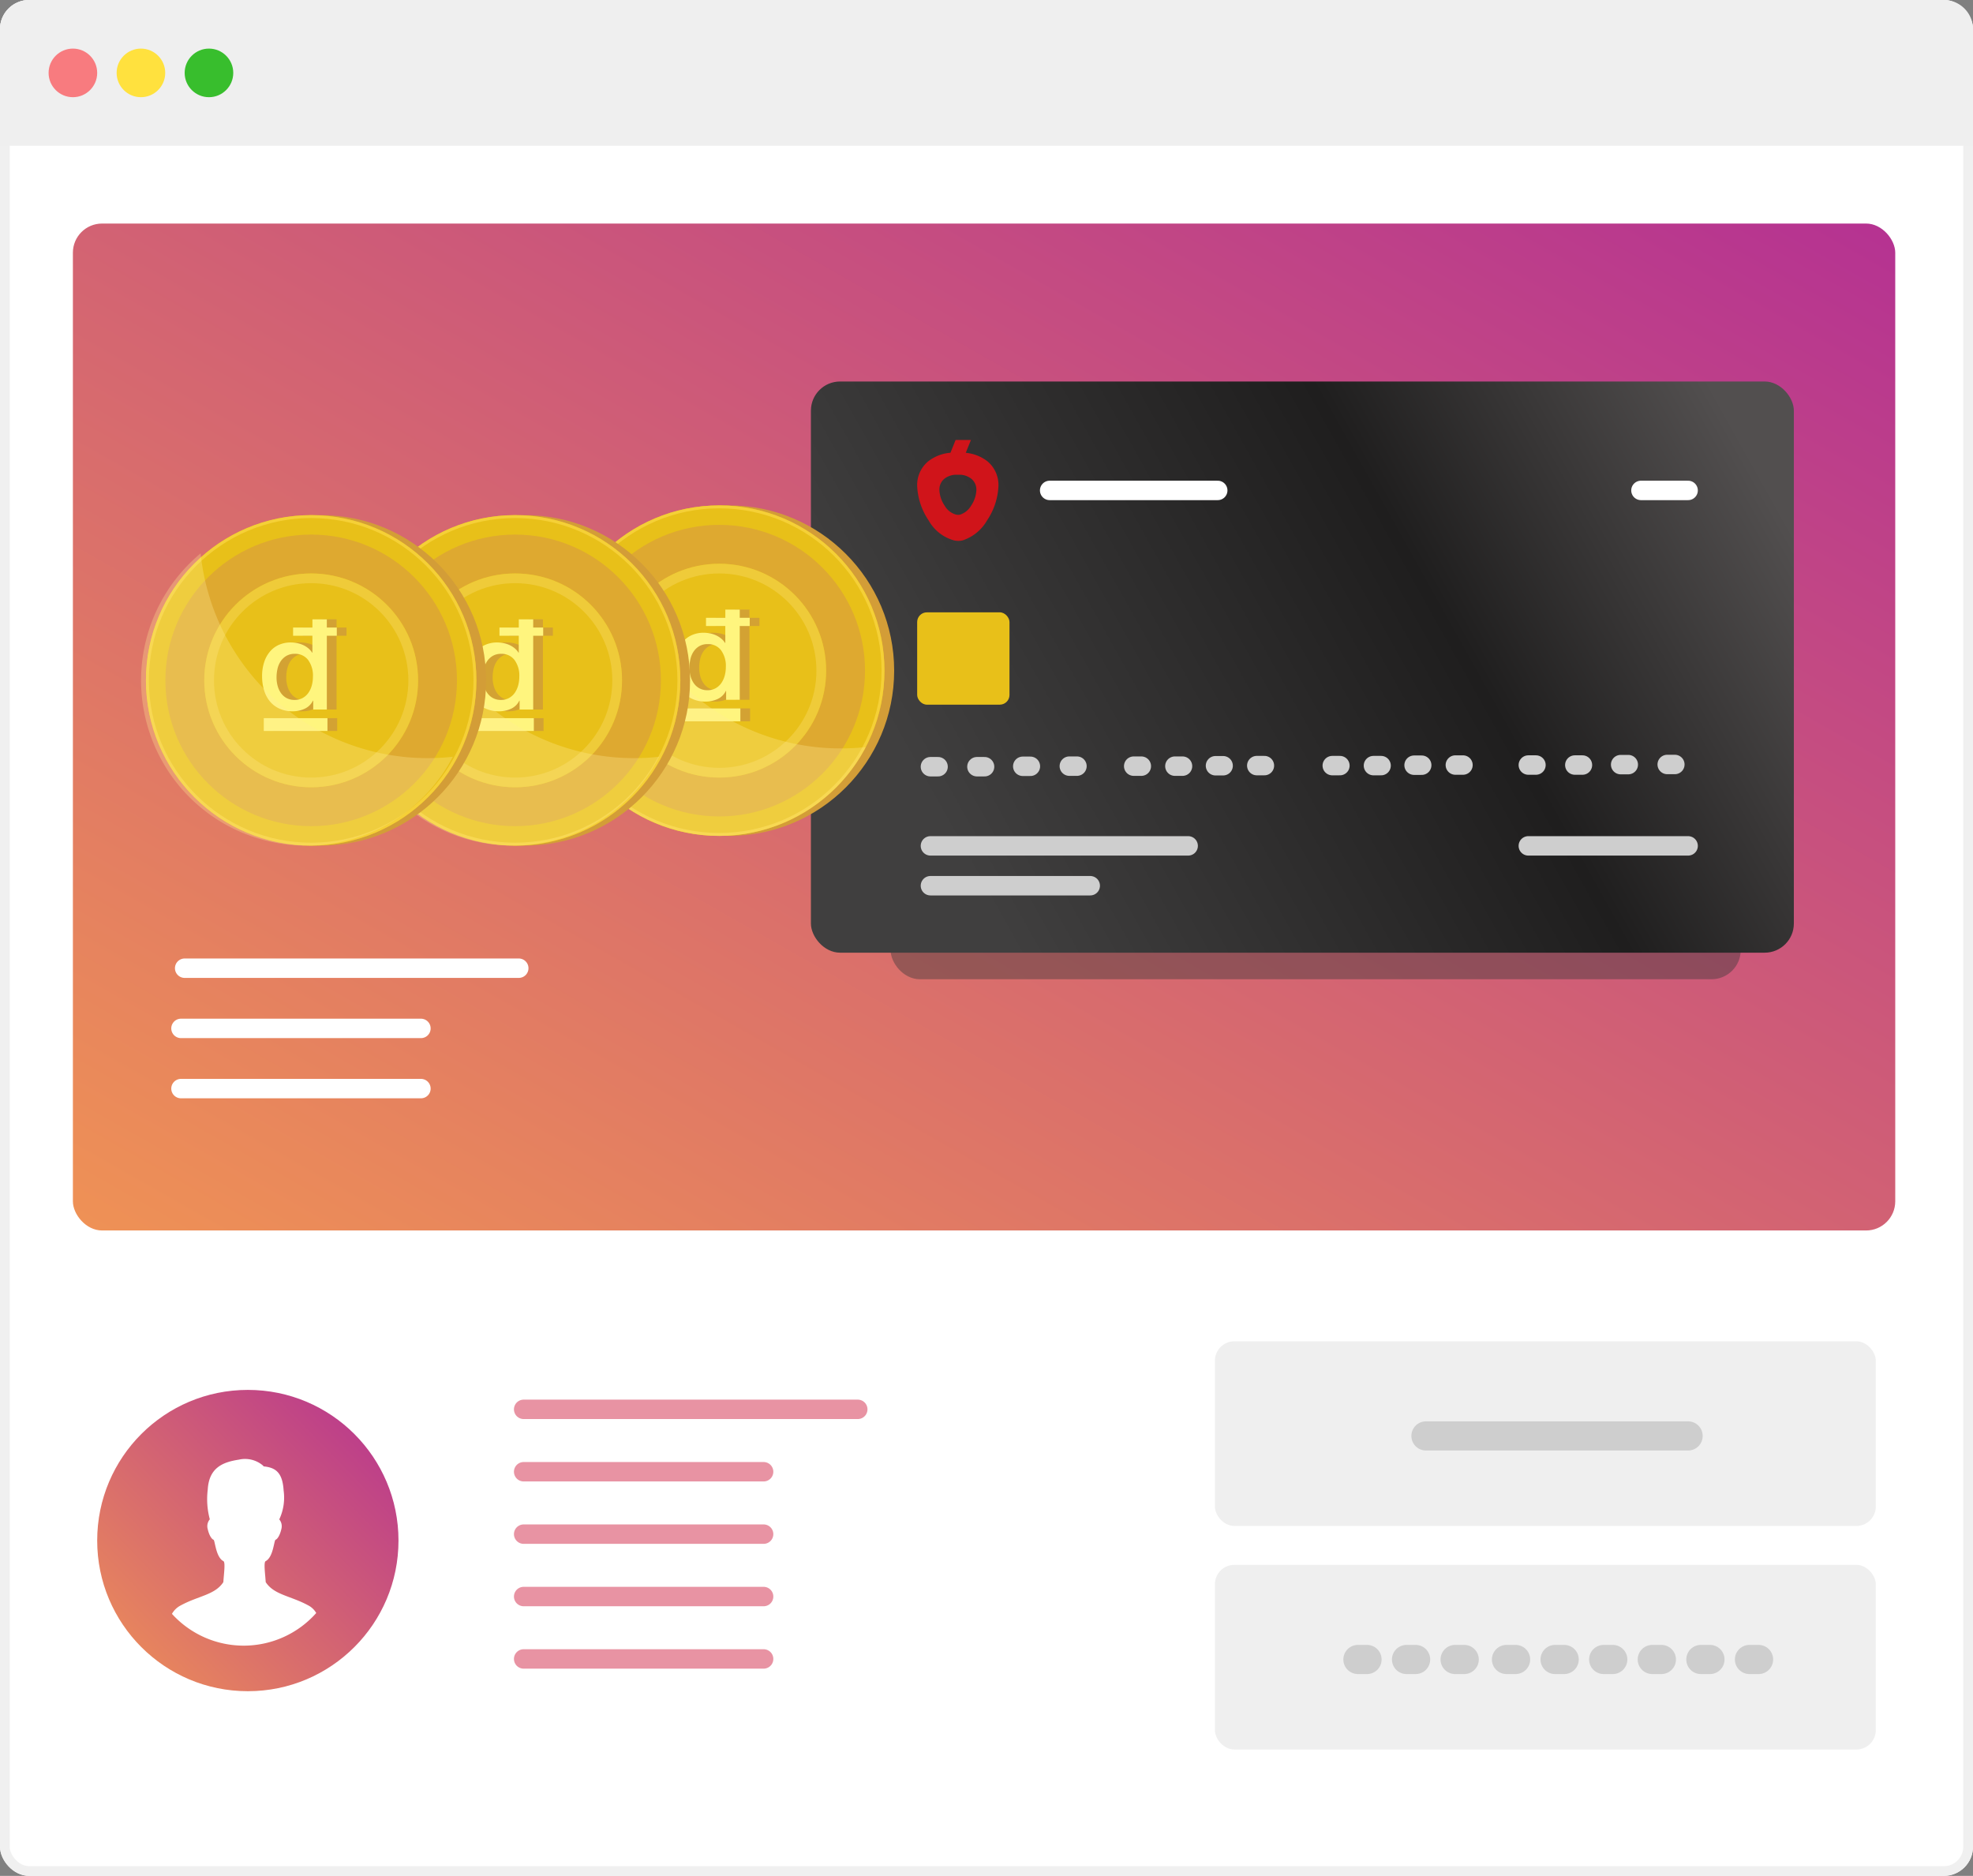 <svg xmlns="http://www.w3.org/2000/svg" xmlns:xlink="http://www.w3.org/1999/xlink" width="203" height="193" viewBox="0 0 203 193">
  <rect x="0" y="0" width="203" height="193" fill="#808080" stroke="none"/>
  <defs>
    <linearGradient id="linear-gradient" y1="1.06" x2="1.093" gradientUnits="objectBoundingBox">
      <stop offset="0" stop-color="#f19553"/>
      <stop offset="1" stop-color="#b22d95"/>
    </linearGradient>
    <linearGradient id="linear-gradient-2" x1="0.08" y1="0.621" x2="1.02" y2="0.315" gradientUnits="objectBoundingBox">
      <stop offset="0" stop-color="#403f3f"/>
      <stop offset="0.608" stop-color="#1f1e1e"/>
      <stop offset="1" stop-color="#524f4f"/>
    </linearGradient>
  </defs>
  <g id="Сгруппировать_2272" data-name="Сгруппировать 2272" transform="translate(-1441 -430)">
    <g id="Сгруппировать_2271" data-name="Сгруппировать 2271">
      <path id="Контур_5322" data-name="Контур 5322" d="M608.117,4330.5H559.5" transform="translate(900.5 -3807.08)" fill="none" stroke="#fff" stroke-linecap="round" stroke-width="2"/>
      <g id="Прямоугольник_455" data-name="Прямоугольник 455" transform="translate(1441 430)" fill="#fff" stroke="#f0f0f0" stroke-width="1">
        <rect width="203" height="193" rx="3" stroke="none"/>
        <rect x="0.5" y="0.5" width="202" height="192" rx="2.5" fill="none"/>
      </g>
      <path id="Вычитание_16" data-name="Вычитание 16" d="M203,15H0V3A3,3,0,0,1,3,0H200a3,3,0,0,1,3,3V15Z" transform="translate(1441 430)" fill="#efefef"/>
      <circle id="Эллипс_111" data-name="Эллипс 111" cx="2.5" cy="2.5" r="2.5" transform="translate(1460 435)" fill="#38be2d"/>
      <circle id="Эллипс_112" data-name="Эллипс 112" cx="2.5" cy="2.5" r="2.5" transform="translate(1453 435)" fill="#ffe13e"/>
      <circle id="Эллипс_110" data-name="Эллипс 110" cx="2.5" cy="2.5" r="2.5" transform="translate(1446 435)" fill="#f87b7f"/>
      <rect id="Прямоугольник_462" data-name="Прямоугольник 462" width="187.5" height="103.598" rx="3" transform="translate(1448.5 453)" fill="url(#linear-gradient)"/>
      <rect id="Прямоугольник_459" data-name="Прямоугольник 459" width="87.467" height="58.767" rx="3" transform="translate(1532.633 471.982)" fill="#393838" opacity="0.424"/>
      <rect id="Прямоугольник_460" data-name="Прямоугольник 460" width="101.134" height="58.767" rx="3" transform="translate(1524.434 469.25)" fill="url(#linear-gradient-2)"/>
      <rect id="Прямоугольник_461" data-name="Прямоугольник 461" width="9.499" height="9.499" rx="1" transform="translate(1535.367 493)" fill="#e8c019"/>
      <path id="Контур_5295" data-name="Контур 5295" d="M559.5,4330.5h17.294" transform="translate(989.498 -3850.043)" fill="none" stroke="#fff" stroke-linecap="round" stroke-width="2"/>
      <path id="Контур_5318" data-name="Контур 5318" d="M559.5,4330.5h4.852" transform="translate(1050.336 -3850.043)" fill="none" stroke="#fff" stroke-linecap="round" stroke-width="2"/>
      <path id="Контур_5296" data-name="Контур 5296" d="M559.5,4330.5h26.517" transform="translate(977.232 -3813.473)" fill="none" stroke="#cecece" stroke-linecap="round" stroke-width="2"/>
      <path id="Контур_5297" data-name="Контур 5297" d="M559.5,4330.5h16.441" transform="translate(977.232 -3809.373)" fill="none" stroke="#cecece" stroke-linecap="round" stroke-width="2"/>
      <path id="Контур_5305" data-name="Контур 5305" d="M559.5,4330.5h16.441" transform="translate(1038.748 -3813.473)" fill="none" stroke="#cecece" stroke-linecap="round" stroke-width="2"/>
      <path id="Контур_5298" data-name="Контур 5298" d="M559.5,4330.5h.785" transform="translate(977.232 -3821.617)" fill="none" stroke="#cecece" stroke-linecap="round" stroke-width="2"/>
      <path id="Контур_5299" data-name="Контур 5299" d="M559.5,4330.5h.785" transform="translate(998.145 -3821.674)" fill="none" stroke="#cecece" stroke-linecap="round" stroke-width="2"/>
      <path id="Контур_5306" data-name="Контур 5306" d="M559.5,4330.5h.785" transform="translate(1018.576 -3821.73)" fill="none" stroke="#cecece" stroke-linecap="round" stroke-width="2"/>
      <path id="Контур_5307" data-name="Контур 5307" d="M559.5,4330.5h.785" transform="translate(1038.748 -3821.789)" fill="none" stroke="#cecece" stroke-linecap="round" stroke-width="2"/>
      <path id="Контур_5300" data-name="Контур 5300" d="M559.5,4330.5h.785" transform="translate(982.016 -3821.617)" fill="none" stroke="#cecece" stroke-linecap="round" stroke-width="2"/>
      <path id="Контур_5301" data-name="Контур 5301" d="M559.5,4330.5h.785" transform="translate(1002.383 -3821.674)" fill="none" stroke="#cecece" stroke-linecap="round" stroke-width="2"/>
      <path id="Контур_5308" data-name="Контур 5308" d="M559.5,4330.5h.785" transform="translate(1022.814 -3821.73)" fill="none" stroke="#cecece" stroke-linecap="round" stroke-width="2"/>
      <path id="Контур_5309" data-name="Контур 5309" d="M559.5,4330.5h.785" transform="translate(1043.531 -3821.789)" fill="none" stroke="#cecece" stroke-linecap="round" stroke-width="2"/>
      <path id="Контур_5302" data-name="Контур 5302" d="M558.95,4330.469h.785" transform="translate(987.281 -3821.629)" fill="none" stroke="#cecece" stroke-linecap="round" stroke-width="2"/>
      <path id="Контур_5303" data-name="Контур 5303" d="M558.95,4330.469h.785" transform="translate(1007.111 -3821.686)" fill="none" stroke="#cecece" stroke-linecap="round" stroke-width="2"/>
      <path id="Контур_5310" data-name="Контур 5310" d="M558.95,4330.469h.785" transform="translate(1027.543 -3821.742)" fill="none" stroke="#cecece" stroke-linecap="round" stroke-width="2"/>
      <path id="Контур_5311" data-name="Контур 5311" d="M558.95,4330.469h.785" transform="translate(1048.797 -3821.801)" fill="none" stroke="#cecece" stroke-linecap="round" stroke-width="2"/>
      <path id="Контур_5304" data-name="Контур 5304" d="M558.456,4330.458h.785" transform="translate(992.566 -3821.633)" fill="none" stroke="#cecece" stroke-linecap="round" stroke-width="2"/>
      <path id="Контур_5312" data-name="Контур 5312" d="M558.456,4330.458h.785" transform="translate(1011.852 -3821.689)" fill="none" stroke="#cecece" stroke-linecap="round" stroke-width="2"/>
      <path id="Контур_5313" data-name="Контур 5313" d="M558.456,4330.458h.785" transform="translate(1032.283 -3821.746)" fill="none" stroke="#cecece" stroke-linecap="round" stroke-width="2"/>
      <path id="Контур_5314" data-name="Контур 5314" d="M558.456,4330.458h.785" transform="translate(1054.082 -3821.805)" fill="none" stroke="#cecece" stroke-linecap="round" stroke-width="2"/>
      <path id="Объединение_13" data-name="Объединение 13" d="M3.8,10.334A4.293,4.293,0,0,1,1.187,8.29,6.874,6.874,0,0,1,0,4.769,3.177,3.177,0,0,1,1.1,2.226a4.28,4.28,0,0,1,2.326-.911L3.954,0H5.531L5,1.322a4.253,4.253,0,0,1,2.261.9,3.176,3.176,0,0,1,1.1,2.543A6.874,6.874,0,0,1,7.181,8.29a4.508,4.508,0,0,1-2.512,2.044,2.208,2.208,0,0,1-.432.05A2.252,2.252,0,0,1,3.8,10.334ZM2.785,4a1.442,1.442,0,0,0-.5,1.154,3.119,3.119,0,0,0,.539,1.6,1.949,1.949,0,0,0,1.188.928,1.042,1.042,0,0,0,.2.022,1.02,1.02,0,0,0,.2-.022,2.048,2.048,0,0,0,1.141-.928,3.122,3.122,0,0,0,.539-1.6A1.441,1.441,0,0,0,5.583,4a2,2,0,0,0-1.166-.424l-.406,0A2.024,2.024,0,0,0,2.785,4Z" transform="translate(1535.367 475.266)" fill="#d0141a"/>
      <circle id="Эллипс_123" data-name="Эллипс 123" cx="17" cy="17" r="17" transform="translate(1499 482)" fill="#d39d37"/>
      <g id="Эллипс_120" data-name="Эллипс 120" transform="translate(1498 482)" fill="#e8c019" stroke="#f5d037" stroke-width="0.3">
        <circle cx="17" cy="17" r="17" stroke="none"/>
        <circle cx="17" cy="17" r="16.85" fill="none"/>
      </g>
      <circle id="Эллипс_121" data-name="Эллипс 121" cx="15" cy="15" r="15" transform="translate(1500 484)" fill="#dea930"/>
      <g id="Эллипс_122" data-name="Эллипс 122" transform="translate(1504 488)" fill="#e8c019" stroke="#efcb39" stroke-width="1">
        <circle cx="11" cy="11" r="11" stroke="none"/>
        <circle cx="11" cy="11" r="10.5" fill="none"/>
      </g>
      <path id="Контур_5320" data-name="Контур 5320" d="M7.111,0h-1.4V-.91H5.681a1.76,1.76,0,0,1-.871.839A2.951,2.951,0,0,1,3.6.182,3.21,3.21,0,0,1,2.217-.1a2.762,2.762,0,0,1-.982-.76A3.254,3.254,0,0,1,.65-2a4.932,4.932,0,0,1-.2-1.41A4.507,4.507,0,0,1,.7-4.979a3.15,3.15,0,0,1,.656-1.092,2.538,2.538,0,0,1,.936-.63,2.978,2.978,0,0,1,1.073-.2A3.592,3.592,0,0,1,4-6.844a2.806,2.806,0,0,1,.624.188,2.461,2.461,0,0,1,.552.332A1.838,1.838,0,0,1,5.6-5.85h.026V-7.592H3.64v-.845H5.629v-.845H7.111v.845H8.138v.845H7.111ZM1.937-3.289a3.278,3.278,0,0,0,.11.845,2.317,2.317,0,0,0,.338.741,1.71,1.71,0,0,0,.578.52A1.687,1.687,0,0,0,3.8-.988,1.664,1.664,0,0,0,4.648-1.2a1.765,1.765,0,0,0,.585-.546A2.469,2.469,0,0,0,5.57-2.5a3.4,3.4,0,0,0,.111-.865,2.716,2.716,0,0,0-.5-1.742,1.649,1.649,0,0,0-1.359-.624,1.677,1.677,0,0,0-.878.215,1.8,1.8,0,0,0-.585.559,2.322,2.322,0,0,0-.325.78A4.064,4.064,0,0,0,1.937-3.289ZM.624,2.21V.884H7.176V2.21Z" transform="translate(1511 502)" fill="#d3a233"/>
      <path id="Контур_5319" data-name="Контур 5319" d="M7.111,0h-1.4V-.91H5.681a1.76,1.76,0,0,1-.871.839A2.951,2.951,0,0,1,3.6.182,3.21,3.21,0,0,1,2.217-.1a2.762,2.762,0,0,1-.982-.76A3.254,3.254,0,0,1,.65-2a4.932,4.932,0,0,1-.2-1.41A4.507,4.507,0,0,1,.7-4.979a3.15,3.15,0,0,1,.656-1.092,2.538,2.538,0,0,1,.936-.63,2.978,2.978,0,0,1,1.073-.2A3.592,3.592,0,0,1,4-6.844a2.806,2.806,0,0,1,.624.188,2.461,2.461,0,0,1,.552.332A1.838,1.838,0,0,1,5.6-5.85h.026V-7.592H3.64v-.845H5.629v-.845H7.111v.845H8.138v.845H7.111ZM1.937-3.289a3.278,3.278,0,0,0,.11.845,2.317,2.317,0,0,0,.338.741,1.71,1.71,0,0,0,.578.52A1.687,1.687,0,0,0,3.8-.988,1.664,1.664,0,0,0,4.648-1.2a1.765,1.765,0,0,0,.585-.546A2.469,2.469,0,0,0,5.57-2.5a3.4,3.4,0,0,0,.111-.865,2.716,2.716,0,0,0-.5-1.742,1.649,1.649,0,0,0-1.359-.624,1.677,1.677,0,0,0-.878.215,1.8,1.8,0,0,0-.585.559,2.322,2.322,0,0,0-.325.78A4.064,4.064,0,0,0,1.937-3.289ZM.624,2.21V.884H7.176V2.21Z" transform="translate(1510 502)" fill="#fff57e"/>
      <path id="Вычитание_18" data-name="Вычитание 18" d="M17,30.067A17,17,0,0,1,6.125,0,23.44,23.44,0,0,0,13.71,14.972,23.445,23.445,0,0,0,29.5,21.067a23.849,23.849,0,0,0,2.577-.14A17,17,0,0,1,17,30.067Z" transform="translate(1498 485.934)" fill="#ffea95" opacity="0.304"/>
    </g>
    <g id="Сгруппировать_1475" data-name="Сгруппировать 1475" transform="translate(1476.75 483)">
      <circle id="Эллипс_123-2" data-name="Эллипс 123" cx="17" cy="17" r="17" transform="translate(1.25)" fill="#d39d37"/>
      <g id="Эллипс_120-2" data-name="Эллипс 120" transform="translate(0.25)" fill="#e8c019" stroke="#f5d037" stroke-width="0.3">
        <circle cx="17" cy="17" r="17" stroke="none"/>
        <circle cx="17" cy="17" r="16.85" fill="none"/>
      </g>
      <circle id="Эллипс_121-2" data-name="Эллипс 121" cx="15" cy="15" r="15" transform="translate(2.25 2)" fill="#dea930"/>
      <g id="Эллипс_122-2" data-name="Эллипс 122" transform="translate(6.25 6)" fill="#e8c019" stroke="#efcb39" stroke-width="1">
        <circle cx="11" cy="11" r="11" stroke="none"/>
        <circle cx="11" cy="11" r="10.5" fill="none"/>
      </g>
      <path id="Контур_5320-2" data-name="Контур 5320" d="M7.111,0h-1.4V-.91H5.681a1.76,1.76,0,0,1-.871.839A2.951,2.951,0,0,1,3.6.182,3.21,3.21,0,0,1,2.217-.1a2.762,2.762,0,0,1-.982-.76A3.254,3.254,0,0,1,.65-2a4.932,4.932,0,0,1-.2-1.41A4.507,4.507,0,0,1,.7-4.979a3.15,3.15,0,0,1,.656-1.092,2.538,2.538,0,0,1,.936-.63,2.978,2.978,0,0,1,1.073-.2A3.592,3.592,0,0,1,4-6.844a2.806,2.806,0,0,1,.624.188,2.461,2.461,0,0,1,.552.332A1.838,1.838,0,0,1,5.6-5.85h.026V-7.592H3.64v-.845H5.629v-.845H7.111v.845H8.138v.845H7.111ZM1.937-3.289a3.278,3.278,0,0,0,.11.845,2.317,2.317,0,0,0,.338.741,1.71,1.71,0,0,0,.578.52A1.687,1.687,0,0,0,3.8-.988,1.664,1.664,0,0,0,4.648-1.2a1.765,1.765,0,0,0,.585-.546A2.469,2.469,0,0,0,5.57-2.5a3.4,3.4,0,0,0,.111-.865,2.716,2.716,0,0,0-.5-1.742,1.649,1.649,0,0,0-1.359-.624,1.677,1.677,0,0,0-.878.215,1.8,1.8,0,0,0-.585.559,2.322,2.322,0,0,0-.325.78A4.064,4.064,0,0,0,1.937-3.289ZM.624,2.21V.884H7.176V2.21Z" transform="translate(13 20)" fill="#d3a233"/>
      <path id="Контур_5319-2" data-name="Контур 5319" d="M7.111,0h-1.4V-.91H5.681a1.76,1.76,0,0,1-.871.839A2.951,2.951,0,0,1,3.6.182,3.21,3.21,0,0,1,2.217-.1a2.762,2.762,0,0,1-.982-.76A3.254,3.254,0,0,1,.65-2a4.932,4.932,0,0,1-.2-1.41A4.507,4.507,0,0,1,.7-4.979a3.15,3.15,0,0,1,.656-1.092,2.538,2.538,0,0,1,.936-.63,2.978,2.978,0,0,1,1.073-.2A3.592,3.592,0,0,1,4-6.844a2.806,2.806,0,0,1,.624.188,2.461,2.461,0,0,1,.552.332A1.838,1.838,0,0,1,5.6-5.85h.026V-7.592H3.64v-.845H5.629v-.845H7.111v.845H8.138v.845H7.111ZM1.937-3.289a3.278,3.278,0,0,0,.11.845,2.317,2.317,0,0,0,.338.741,1.71,1.71,0,0,0,.578.52A1.687,1.687,0,0,0,3.8-.988,1.664,1.664,0,0,0,4.648-1.2a1.765,1.765,0,0,0,.585-.546A2.469,2.469,0,0,0,5.57-2.5a3.4,3.4,0,0,0,.111-.865,2.716,2.716,0,0,0-.5-1.742,1.649,1.649,0,0,0-1.359-.624,1.677,1.677,0,0,0-.878.215,1.8,1.8,0,0,0-.585.559,2.322,2.322,0,0,0-.325.78A4.064,4.064,0,0,0,1.937-3.289ZM.624,2.21V.884H7.176V2.21Z" transform="translate(12 20)" fill="#fff57e"/>
      <path id="Вычитание_18-2" data-name="Вычитание 18" d="M17,30.067A17,17,0,0,1,6.125,0,23.44,23.44,0,0,0,13.71,14.972,23.445,23.445,0,0,0,29.5,21.067a23.849,23.849,0,0,0,2.577-.14A17,17,0,0,1,17,30.067Z" transform="translate(0 3.933)" fill="#ffea95" opacity="0.304"/>
    </g>
    <g id="Сгруппировать_1476" data-name="Сгруппировать 1476" transform="translate(1455.516 483)">
      <circle id="Эллипс_123-3" data-name="Эллипс 123" cx="17" cy="17" r="17" transform="translate(1.5)" fill="#d39d37"/>
      <g id="Эллипс_120-3" data-name="Эллипс 120" transform="translate(0.5)" fill="#e8c019" stroke="#f5d037" stroke-width="0.3">
        <circle cx="17" cy="17" r="17" stroke="none"/>
        <circle cx="17" cy="17" r="16.85" fill="none"/>
      </g>
      <circle id="Эллипс_121-3" data-name="Эллипс 121" cx="15" cy="15" r="15" transform="translate(2.5 2)" fill="#dea930"/>
      <g id="Эллипс_122-3" data-name="Эллипс 122" transform="translate(6.5 6)" fill="#e8c019" stroke="#efcb39" stroke-width="1">
        <circle cx="11" cy="11" r="11" stroke="none"/>
        <circle cx="11" cy="11" r="10.5" fill="none"/>
      </g>
      <path id="Контур_5320-3" data-name="Контур 5320" d="M7.111,0h-1.4V-.91H5.681a1.76,1.76,0,0,1-.871.839A2.951,2.951,0,0,1,3.6.182,3.21,3.21,0,0,1,2.217-.1a2.762,2.762,0,0,1-.982-.76A3.254,3.254,0,0,1,.65-2a4.932,4.932,0,0,1-.2-1.41A4.507,4.507,0,0,1,.7-4.979a3.15,3.15,0,0,1,.656-1.092,2.538,2.538,0,0,1,.936-.63,2.978,2.978,0,0,1,1.073-.2A3.592,3.592,0,0,1,4-6.844a2.806,2.806,0,0,1,.624.188,2.461,2.461,0,0,1,.552.332A1.838,1.838,0,0,1,5.6-5.85h.026V-7.592H3.64v-.845H5.629v-.845H7.111v.845H8.138v.845H7.111ZM1.937-3.289a3.278,3.278,0,0,0,.11.845,2.317,2.317,0,0,0,.338.741,1.71,1.71,0,0,0,.578.52A1.687,1.687,0,0,0,3.8-.988,1.664,1.664,0,0,0,4.648-1.2a1.765,1.765,0,0,0,.585-.546A2.469,2.469,0,0,0,5.57-2.5a3.4,3.4,0,0,0,.111-.865,2.716,2.716,0,0,0-.5-1.742,1.649,1.649,0,0,0-1.359-.624,1.677,1.677,0,0,0-.878.215,1.8,1.8,0,0,0-.585.559,2.322,2.322,0,0,0-.325.78A4.064,4.064,0,0,0,1.937-3.289ZM.624,2.21V.884H7.176V2.21Z" transform="translate(13 20)" fill="#d3a233"/>
      <path id="Контур_5319-3" data-name="Контур 5319" d="M7.111,0h-1.4V-.91H5.681a1.76,1.76,0,0,1-.871.839A2.951,2.951,0,0,1,3.6.182,3.21,3.21,0,0,1,2.217-.1a2.762,2.762,0,0,1-.982-.76A3.254,3.254,0,0,1,.65-2a4.932,4.932,0,0,1-.2-1.41A4.507,4.507,0,0,1,.7-4.979a3.15,3.15,0,0,1,.656-1.092,2.538,2.538,0,0,1,.936-.63,2.978,2.978,0,0,1,1.073-.2A3.592,3.592,0,0,1,4-6.844a2.806,2.806,0,0,1,.624.188,2.461,2.461,0,0,1,.552.332A1.838,1.838,0,0,1,5.6-5.85h.026V-7.592H3.64v-.845H5.629v-.845H7.111v.845H8.138v.845H7.111ZM1.937-3.289a3.278,3.278,0,0,0,.11.845,2.317,2.317,0,0,0,.338.741,1.71,1.71,0,0,0,.578.52A1.687,1.687,0,0,0,3.8-.988,1.664,1.664,0,0,0,4.648-1.2a1.765,1.765,0,0,0,.585-.546A2.469,2.469,0,0,0,5.57-2.5a3.4,3.4,0,0,0,.111-.865,2.716,2.716,0,0,0-.5-1.742,1.649,1.649,0,0,0-1.359-.624,1.677,1.677,0,0,0-.878.215,1.8,1.8,0,0,0-.585.559,2.322,2.322,0,0,0-.325.78A4.064,4.064,0,0,0,1.937-3.289ZM.624,2.21V.884H7.176V2.21Z" transform="translate(12 20)" fill="#fff57e"/>
      <path id="Вычитание_18-3" data-name="Вычитание 18" d="M17,30.067A17,17,0,0,1,6.125,0,23.44,23.44,0,0,0,13.71,14.972,23.445,23.445,0,0,0,29.5,21.067a23.849,23.849,0,0,0,2.577-.14A17,17,0,0,1,17,30.067Z" transform="translate(0 3.933)" fill="#ffea95" opacity="0.304"/>
    </g>
    <path id="Контур_5321" data-name="Контур 5321" d="M593.875,4330.5H559.5" transform="translate(900.5 -3800.887)" fill="none" stroke="#fff" stroke-linecap="round" stroke-width="2"/>
    <path id="Контур_5328" data-name="Контур 5328" d="M593.875,4330.5H559.5" transform="translate(935.379 -3755.5)" fill="none" stroke="#e893a3" stroke-linecap="round" stroke-width="2"/>
    <path id="Контур_5323" data-name="Контур 5323" d="M584.188,4330.5H559.5" transform="translate(900.121 -3794.693)" fill="none" stroke="#fff" stroke-linecap="round" stroke-width="2"/>
    <path id="Контур_5326" data-name="Контур 5326" d="M584.188,4330.5H559.5" transform="translate(935.379 -3749.08)" fill="none" stroke="#e893a3" stroke-linecap="round" stroke-width="2"/>
    <path id="Контур_5324" data-name="Контур 5324" d="M584.188,4330.5H559.5" transform="translate(900.121 -3788.5)" fill="none" stroke="#fff" stroke-linecap="round" stroke-width="2"/>
    <path id="Контур_5327" data-name="Контур 5327" d="M584.188,4330.5H559.5" transform="translate(935.379 -3742.66)" fill="none" stroke="#e893a3" stroke-linecap="round" stroke-width="2"/>
    <path id="Контур_5331" data-name="Контур 5331" d="M584.188,4330.5H559.5" transform="translate(935.379 -3736.24)" fill="none" stroke="#e893a3" stroke-linecap="round" stroke-width="2"/>
    <path id="Контур_5340" data-name="Контур 5340" d="M584.188,4330.5H559.5" transform="translate(935.379 -3729.82)" fill="none" stroke="#e893a3" stroke-linecap="round" stroke-width="2"/>
    <g id="Сгруппировать_1477" data-name="Сгруппировать 1477" transform="translate(-2)">
      <circle id="Эллипс_126" data-name="Эллипс 126" cx="15.5" cy="15.5" r="15.5" transform="translate(1453 573)" fill="url(#linear-gradient)"/>
      <path id="Пересечение_3" data-name="Пересечение 3" d="M0,15.914a2.167,2.167,0,0,1,.908-.872c1.816-.989,3.511-1.069,4.379-2.392.063-.91.228-2.074,0-2.166-.792-.421-.847-2.142-1.017-2.2S3.832,7.861,3.682,7.2a1.1,1.1,0,0,1,.213-1.015,7.984,7.984,0,0,1-.213-3.052C3.808.923,5.161.307,6.885.047A2.842,2.842,0,0,1,9.428.709L9.378.734c1.289.117,2,.622,2.113,2.5a5.267,5.267,0,0,1-.449,2.959A1.1,1.1,0,0,1,11.254,7.2c-.15.658-.418,1.032-.588,1.085s-.225,1.774-1.018,2.2c-.228.092-.062,1.256,0,2.166.868,1.322,2.564,1.4,4.378,2.392a2,2,0,0,1,.818.784A9.971,9.971,0,0,1,0,15.914Z" transform="translate(1460.692 580.129)" fill="#fff"/>
    </g>
    <rect id="Прямоугольник_463" data-name="Прямоугольник 463" width="68" height="19" rx="2" transform="translate(1566 568)" fill="#efefef"/>
    <rect id="Прямоугольник_464" data-name="Прямоугольник 464" width="68" height="19" rx="2" transform="translate(1566 591)" fill="#efefef"/>
    <path id="Контур_5329" data-name="Контур 5329" d="M559.5,4330.5h26.973" transform="translate(1028.215 -3752.764)" fill="none" stroke="#cecece" stroke-linecap="round" stroke-width="3"/>
    <path id="Контур_5330" data-name="Контур 5330" d="M559.5,4330.5h.937" transform="translate(1021.215 -3729.764)" fill="none" stroke="#cecece" stroke-linecap="round" stroke-width="3"/>
    <path id="Контур_5336" data-name="Контур 5336" d="M559.5,4330.5h.937" transform="translate(1036.5 -3729.764)" fill="none" stroke="#cecece" stroke-linecap="round" stroke-width="3"/>
    <path id="Контур_5339" data-name="Контур 5339" d="M559.5,4330.5h.937" transform="translate(1051.5 -3729.764)" fill="none" stroke="#cecece" stroke-linecap="round" stroke-width="3"/>
    <path id="Контур_5332" data-name="Контур 5332" d="M559.5,4330.5h.937" transform="translate(1026.215 -3729.764)" fill="none" stroke="#cecece" stroke-linecap="round" stroke-width="3"/>
    <path id="Контур_5335" data-name="Контур 5335" d="M559.5,4330.5h.937" transform="translate(1041.5 -3729.764)" fill="none" stroke="#cecece" stroke-linecap="round" stroke-width="3"/>
    <path id="Контур_5338" data-name="Контур 5338" d="M559.5,4330.5h.937" transform="translate(1056.5 -3729.764)" fill="none" stroke="#cecece" stroke-linecap="round" stroke-width="3"/>
    <path id="Контур_5333" data-name="Контур 5333" d="M559.5,4330.5h.937" transform="translate(1031.215 -3729.764)" fill="none" stroke="#cecece" stroke-linecap="round" stroke-width="3"/>
    <path id="Контур_5334" data-name="Контур 5334" d="M559.5,4330.5h.937" transform="translate(1046.5 -3729.764)" fill="none" stroke="#cecece" stroke-linecap="round" stroke-width="3"/>
    <path id="Контур_5337" data-name="Контур 5337" d="M559.5,4330.5h.937" transform="translate(1061.5 -3729.764)" fill="none" stroke="#cecece" stroke-linecap="round" stroke-width="3"/>
  </g>
</svg>
